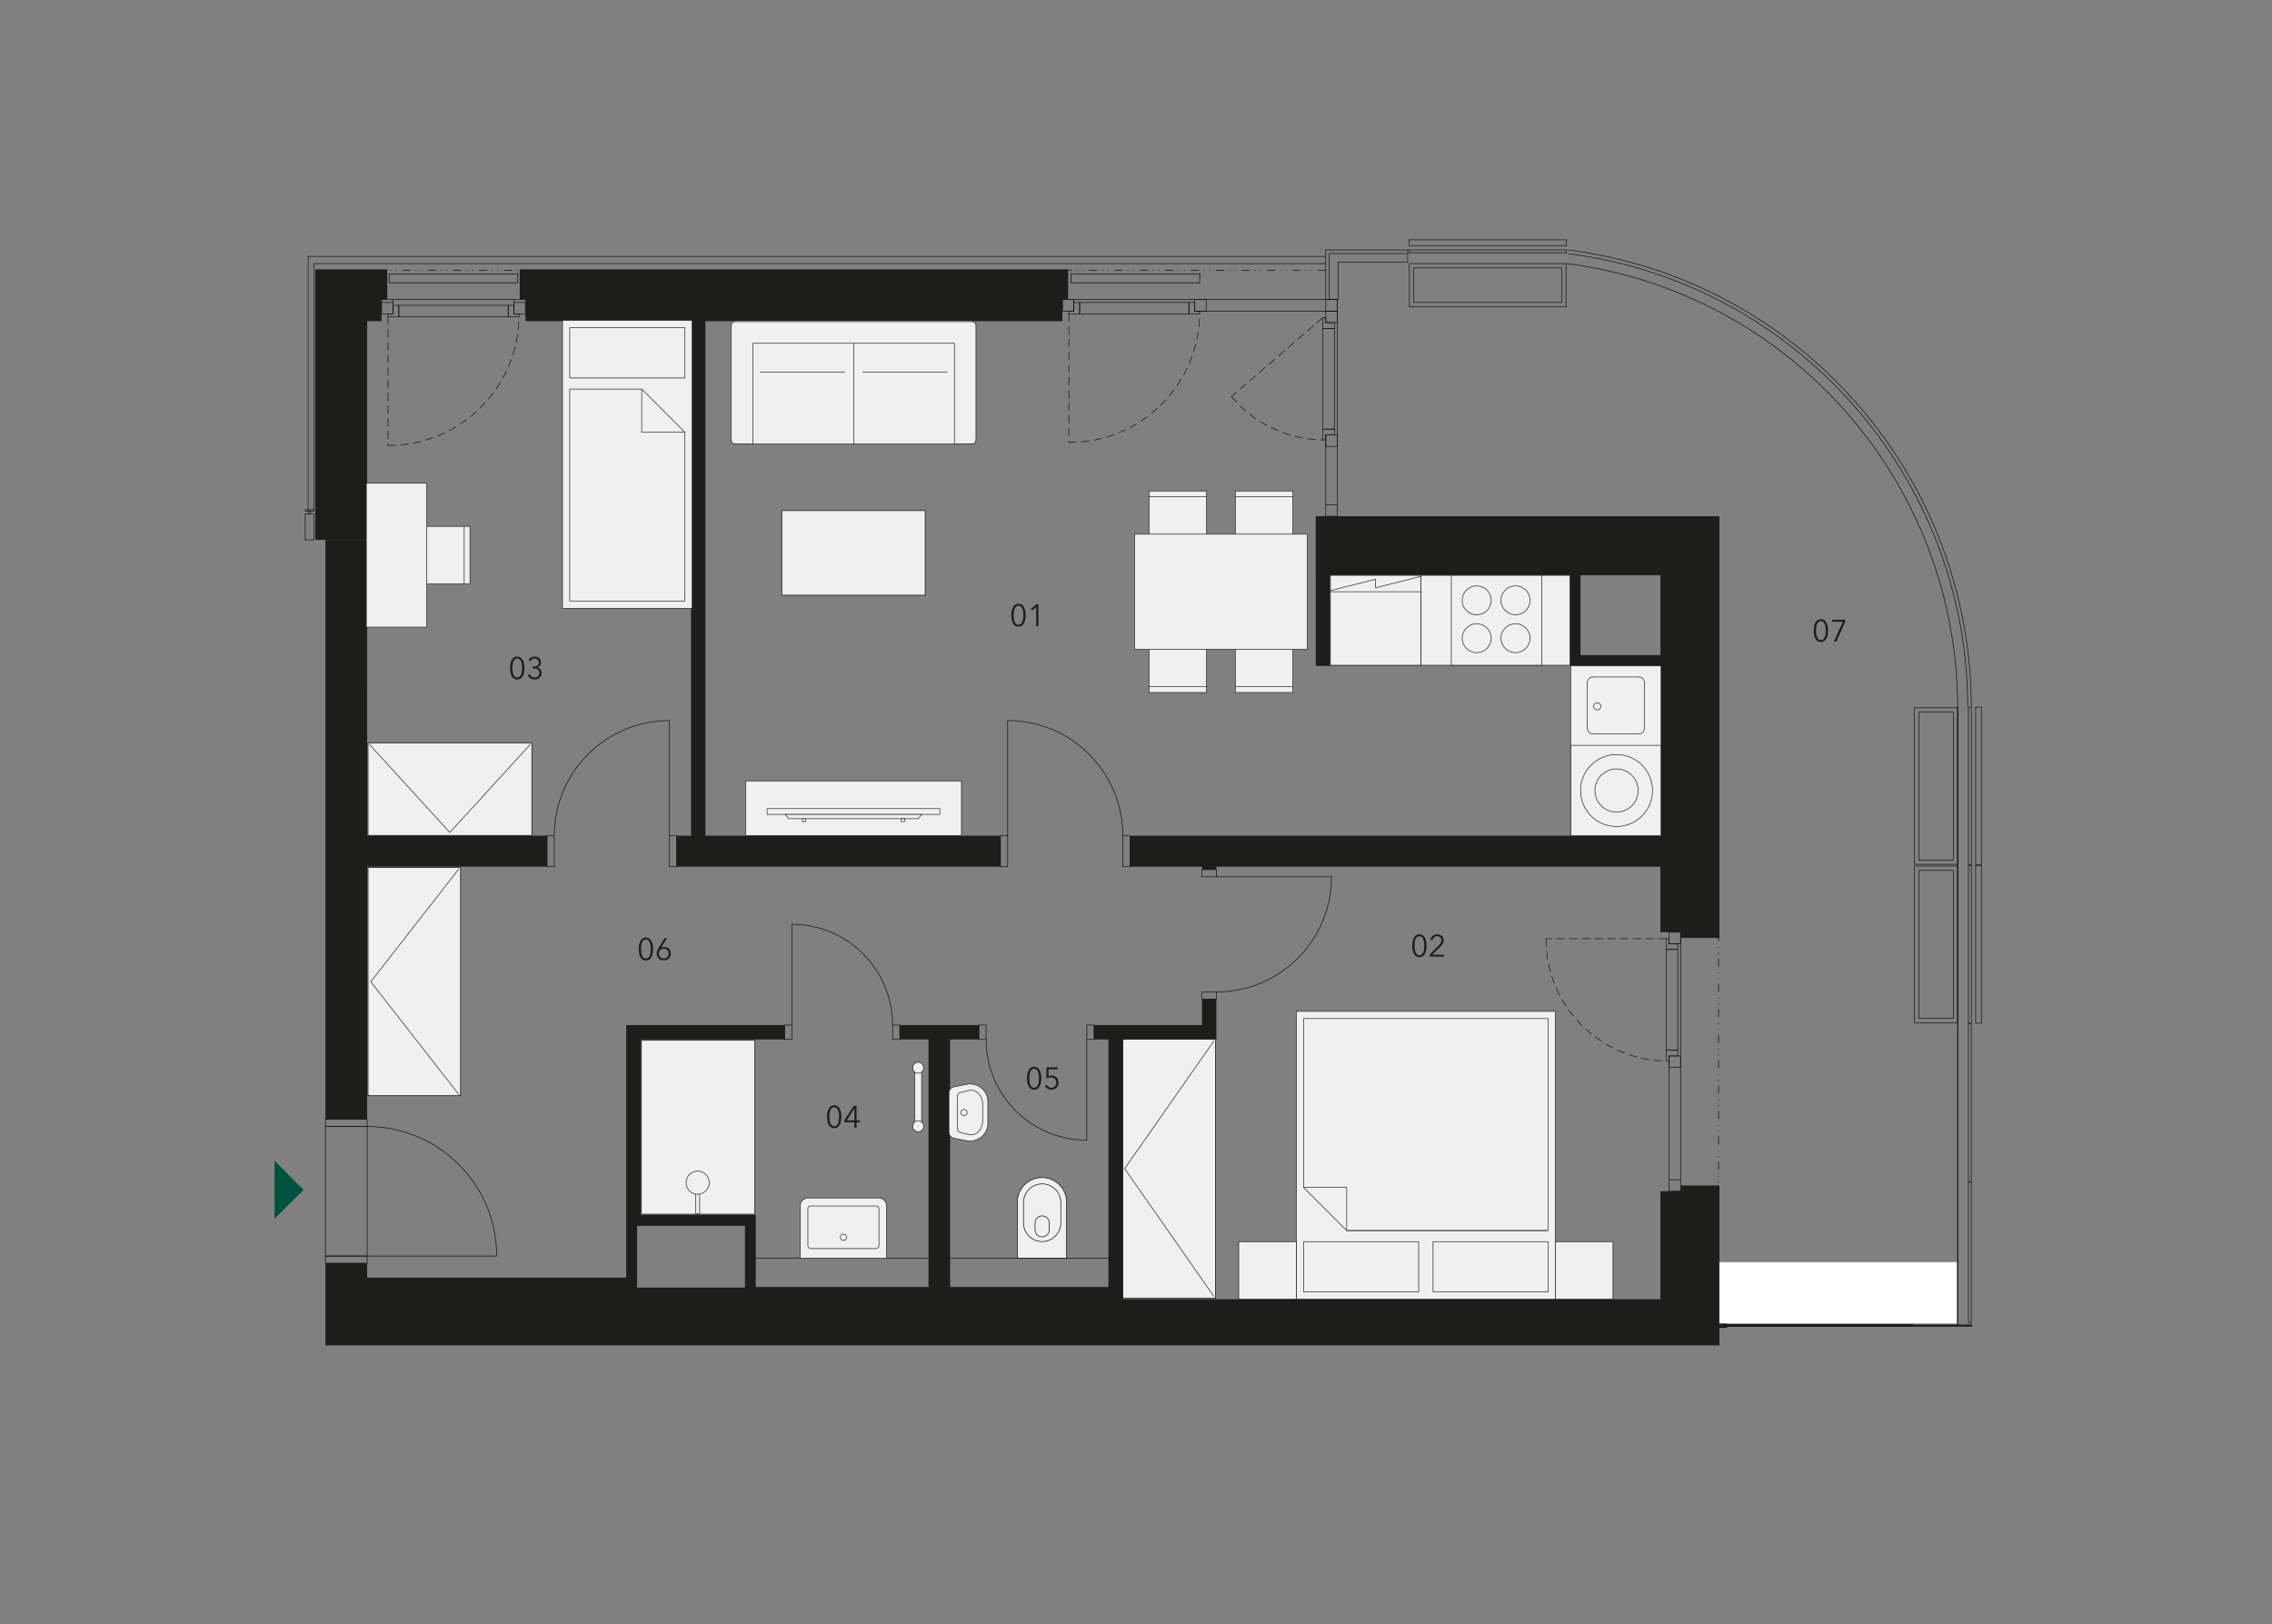 <?xml version="1.0" encoding="utf-8"?>
<!-- Generator: Adobe Illustrator 21.0.0, SVG Export Plug-In . SVG Version: 6.00 Build 0)  -->
<!DOCTYPE svg PUBLIC "-//W3C//DTD SVG 1.1//EN" "http://www.w3.org/Graphics/SVG/1.1/DTD/svg11.dtd">
<svg version="1.1" id="L.02.06" xmlns="http://www.w3.org/2000/svg" xmlns:xlink="http://www.w3.org/1999/xlink" x="0px" y="0px"
	 width="1070px" height="765px" viewBox="0 0 1070 765" style="enable-background:new 0 0 1070 765;" xml:space="preserve">
<rect x="0" y="0" width="1070" height="765" fill="#808080" stroke="none"/>
<line style="fill:none;stroke:#100C08;stroke-width:0.289;stroke-miterlimit:10;" x1="921.962" y1="623.974" x2="921.962" y2="332.918"/>
<path style="fill:none;stroke:#100C08;stroke-width:0.289;stroke-miterlimit:10;" d="M921.959,332.908c-0.214-105.935-78.974-195.272-184.044-208.764"/>
<line style="fill:none;stroke:#100C08;stroke-width:0.289;stroke-miterlimit:10;" x1="624.377" y1="124.145" x2="147.839" y2="124.145"/>
<polyline style="fill:none;stroke:#100C08;stroke-width:0.289;stroke-miterlimit:10;" points="145.122,240.932 145.124,120.757 624.377,120.757 "/>
<line style="fill:none;stroke:#000000;stroke-width:0.289;stroke-linecap:round;stroke-linejoin:round;stroke-miterlimit:10;stroke-dasharray:3.592,2.994,0.299,2.395,0.299,2.395;" x1="809.34" y1="403.581" x2="809.34" y2="625.5"/>
<line style="fill:none;stroke:#000000;stroke-width:0.289;stroke-linecap:round;stroke-linejoin:round;stroke-miterlimit:10;stroke-dasharray:3.592,2.994,0.299,2.395,0.299,2.395;" x1="624.376" y1="127.315" x2="163.086" y2="127.315"/>
<line style="fill:none;stroke:#100C08;stroke-width:0.289;stroke-miterlimit:10;" x1="147.84" y1="240.732" x2="147.84" y2="124.077"/>
<line style="fill:none;stroke:#100C08;stroke-width:0.599;stroke-miterlimit:10;" x1="813.164" y1="625.059" x2="809.775" y2="625.059"/>
<line style="fill:none;stroke:#100C08;stroke-width:0.599;stroke-miterlimit:10;" x1="813.164" y1="623.432" x2="809.775" y2="623.432"/>
<polyline style="fill:none;stroke:#100C08;stroke-width:0.599;stroke-miterlimit:10;" points="813.164,624.517 810.793,624.517 810.793,623.974 813.164,623.974 "/>
<line style="fill:none;stroke:#100C08;stroke-width:0.599;stroke-miterlimit:10;" x1="901.287" y1="624.517" x2="811.808" y2="624.517"/>
<line style="fill:none;stroke:#100C08;stroke-width:0.599;stroke-miterlimit:10;" x1="901.287" y1="623.974" x2="811.808" y2="623.974"/>
<line style="fill:none;stroke:#100C08;stroke-width:0.599;stroke-miterlimit:10;" x1="813.164" y1="625.059" x2="813.164" y2="624.518"/>
<line style="fill:none;stroke:#100C08;stroke-width:0.599;stroke-miterlimit:10;" x1="813.164" y1="623.974" x2="813.164" y2="623.433"/>
<line style="fill:none;stroke:#100C08;stroke-width:0.599;stroke-miterlimit:10;" x1="809.774" y1="625.059" x2="809.774" y2="623.433"/>
<line style="fill:none;stroke:#100C08;stroke-width:0.599;stroke-miterlimit:10;" x1="811.808" y1="624.517" x2="811.808" y2="623.974"/>
<line style="fill:none;stroke:#100C08;stroke-width:0.599;stroke-miterlimit:10;" x1="901.287" y1="624.517" x2="901.287" y2="623.974"/>
<rect x="500.325" y="141.092" style="fill:none;stroke:#100C08;stroke-width:0.289;stroke-miterlimit:10;" width="5.424" height="5.424"/>
<rect x="562.619" y="141.092" style="fill:none;stroke:#100C08;stroke-width:0.289;stroke-miterlimit:10;" width="5.422" height="5.424"/>
<path style="fill:none;stroke:#000000;stroke-width:0.289;stroke-miterlimit:10;" d="M504.411,133.187h60.579v-4.228h-60.579V133.187z"/>
<path style="fill:none;stroke:#000000;stroke-width:0.289;stroke-miterlimit:10;" d="M183.3,133.187h60.579v-4.228H183.3V133.187z"/>
<polyline style="fill:none;stroke:#100C08;stroke-width:0.289;stroke-miterlimit:10;" points="503.377,146.515 503.377,147.871 508.461,147.871 508.461,142.449 505.749,142.449 505.749,146.515 
	503.377,146.515 "/>
<polyline style="fill:none;stroke:#100C08;stroke-width:0.289;stroke-miterlimit:10;" points="564.992,146.515 564.992,147.871 559.907,147.871 559.907,142.449 562.619,142.449 562.619,146.515 
	564.992,146.515 "/>
<line style="fill:none;stroke:#100C08;stroke-width:0.289;stroke-linecap:round;stroke-miterlimit:10;stroke-dasharray:3.592,2.395;" x1="503.377" y1="147.871" x2="503.377" y2="208.36"/>
<path style="fill:none;stroke:#100C08;stroke-width:0.289;stroke-linecap:round;stroke-miterlimit:10;stroke-dasharray:3.592,2.395;" d="M503.375,208.357c33.661,0.174,61.166-26.827,61.616-60.485"/>
<rect x="508.46" y="142.448" style="fill:none;stroke:#100C08;stroke-width:0.289;stroke-miterlimit:10;" width="51.447" height="5.422"/>
<rect x="786.048" y="439.017" style="fill:none;stroke:#100C08;stroke-width:0.289;stroke-miterlimit:10;" width="5.424" height="5.422"/>
<rect x="786.048" y="497.313" style="fill:none;stroke:#100C08;stroke-width:0.289;stroke-miterlimit:10;" width="5.424" height="5.424"/>
<polyline style="fill:none;stroke:#100C08;stroke-width:0.289;stroke-miterlimit:10;" points="786.048,442.067 784.694,442.067 784.694,447.152 790.116,447.152 790.116,444.438 786.048,444.438 
	786.048,442.067 "/>
<polyline style="fill:none;stroke:#100C08;stroke-width:0.289;stroke-miterlimit:10;" points="786.048,499.687 784.694,499.687 784.694,494.602 790.116,494.602 790.116,497.314 786.048,497.314 
	786.048,499.687 "/>
<line style="fill:none;stroke:#100C08;stroke-width:0.289;stroke-linecap:round;stroke-miterlimit:10;stroke-dasharray:3.592,2.395;" x1="784.694" y1="442.067" x2="728.128" y2="442.067"/>
<path style="fill:none;stroke:#100C08;stroke-width:0.289;stroke-linecap:round;stroke-miterlimit:10;stroke-dasharray:3.592,2.395;" d="M728.127,442.064c-0.162,31.48,25.087,57.2,56.565,57.62"/>
<rect x="784.693" y="447.151" style="fill:none;stroke:#100C08;stroke-width:0.289;stroke-miterlimit:10;" width="5.422" height="47.452"/>
<rect x="624.376" y="146.516" style="fill:none;stroke:#100C08;stroke-width:0.289;stroke-miterlimit:10;" width="5.424" height="5.424"/>
<rect x="624.376" y="204.813" style="fill:none;stroke:#100C08;stroke-width:0.289;stroke-miterlimit:10;" width="5.424" height="5.422"/>
<polyline style="fill:none;stroke:#100C08;stroke-width:0.289;stroke-miterlimit:10;" points="624.376,149.565 623.02,149.565 623.02,154.652 628.444,154.652 628.444,151.938 624.376,151.938 
	624.376,149.565 "/>
<polyline style="fill:none;stroke:#100C08;stroke-width:0.289;stroke-miterlimit:10;" points="624.376,207.185 623.02,207.185 623.02,202.1 628.444,202.1 628.444,204.814 624.376,204.814 
	624.376,207.185 "/>
<line style="fill:none;stroke:#100C08;stroke-width:0.289;stroke-linecap:round;stroke-miterlimit:10;stroke-dasharray:3.592,2.395;" x1="623.02" y1="149.565" x2="579.947" y2="186.807"/>
<path style="fill:none;stroke:#100C08;stroke-width:0.289;stroke-linecap:round;stroke-miterlimit:10;stroke-dasharray:3.592,2.395;" d="M579.947,186.807c10.353,12.274,25.772,20.148,43.073,20.378"/>
<rect x="623.02" y="154.651" style="fill:none;stroke:#100C08;stroke-width:0.289;stroke-miterlimit:10;" width="5.424" height="47.45"/>
<path style="fill:none;stroke:#100C08;stroke-width:0.289;stroke-miterlimit:10;" d="M143.754,242.086h4.066 M147.82,242.086v12.2h-4.068v-12.2H147.82z"/>
<rect x="143.754" y="240.052" style="fill:none;stroke:#100C08;stroke-width:0.289;stroke-miterlimit:10;" width="4.068" height="0.677"/>
<rect x="145.45" y="240.73" style="fill:none;stroke:#100C08;stroke-width:0.289;stroke-miterlimit:10;" width="0.677" height="1.358"/>
<rect x="179.695" y="142.448" style="fill:none;stroke:#100C08;stroke-width:0.289;stroke-miterlimit:10;" width="5.424" height="5.422"/>
<rect x="242.06" y="142.448" style="fill:none;stroke:#100C08;stroke-width:0.289;stroke-miterlimit:10;" width="5.422" height="5.422"/>
<polyline style="fill:none;stroke:#100C08;stroke-width:0.289;stroke-miterlimit:10;" points="182.745,147.871 182.745,149.229 187.832,149.229 187.832,143.805 185.12,143.805 185.12,147.871 
	182.745,147.871 "/>
<polyline style="fill:none;stroke:#100C08;stroke-width:0.289;stroke-miterlimit:10;" points="244.433,147.871 244.433,149.229 239.35,149.229 239.35,143.805 242.061,143.805 242.061,147.871 
	244.433,147.871 "/>
<line style="fill:none;stroke:#100C08;stroke-width:0.289;stroke-linecap:round;stroke-miterlimit:10;stroke-dasharray:3.592,2.395;" x1="182.745" y1="149.228" x2="182.745" y2="209.785"/>
<path style="fill:none;stroke:#100C08;stroke-width:0.289;stroke-linecap:round;stroke-miterlimit:10;stroke-dasharray:3.592,2.395;" d="M182.745,209.782c33.701,0.176,61.238-26.857,61.688-60.555"/>
<rect x="187.831" y="143.804" style="fill:none;stroke:#100C08;stroke-width:0.289;stroke-miterlimit:10;" width="51.518" height="5.424"/>
<line style="fill:none;stroke:#100C08;stroke-width:0.289;stroke-miterlimit:10;" x1="786.048" y1="497.313" x2="786.048" y2="561.036"/>
<polyline style="fill:none;stroke:#100C08;stroke-width:0.289;stroke-miterlimit:10;" points="786.048,439.017 791.472,439.017 791.472,561.034 786.048,561.034 "/>
<line style="fill:none;stroke:#100C08;stroke-width:0.289;stroke-miterlimit:10;" x1="786.048" y1="444.439" x2="791.472" y2="444.439"/>
<line style="fill:none;stroke:#100C08;stroke-width:0.289;stroke-miterlimit:10;" x1="786.048" y1="555.611" x2="791.472" y2="555.611"/>
<line style="fill:none;stroke:#100C08;stroke-width:0.289;stroke-miterlimit:10;" x1="629.799" y1="146.515" x2="562.62" y2="146.515"/>
<polyline style="fill:none;stroke:#100C08;stroke-width:0.289;stroke-miterlimit:10;" points="629.799,146.515 629.799,141.091 500.325,141.091 500.325,146.515 "/>
<line style="fill:none;stroke:#100C08;stroke-width:0.289;stroke-miterlimit:10;" x1="624.376" y1="146.515" x2="624.376" y2="141.091"/>
<line style="fill:none;stroke:#100C08;stroke-width:0.289;stroke-miterlimit:10;" x1="505.749" y1="146.515" x2="505.749" y2="141.091"/>
<line style="fill:none;stroke:#100C08;stroke-width:0.289;stroke-miterlimit:10;" x1="624.376" y1="243.113" x2="624.376" y2="204.813"/>
<polyline style="fill:none;stroke:#100C08;stroke-width:0.289;stroke-miterlimit:10;" points="624.376,243.113 629.8,243.113 629.8,141.092 624.376,141.092 "/>
<line style="fill:none;stroke:#100C08;stroke-width:0.289;stroke-miterlimit:10;" x1="624.376" y1="237.689" x2="629.8" y2="237.689"/>
<line style="fill:none;stroke:#100C08;stroke-width:0.289;stroke-miterlimit:10;" x1="624.376" y1="146.515" x2="629.8" y2="146.515"/>
<polyline style="fill:none;stroke:#100C08;stroke-width:0.289;stroke-miterlimit:10;" points="179.695,146.515 179.695,141.091 247.482,141.091 247.482,146.515 "/>
<line style="fill:none;stroke:#100C08;stroke-width:0.289;stroke-miterlimit:10;" x1="185.119" y1="146.515" x2="185.119" y2="141.091"/>
<line style="fill:none;stroke:#100C08;stroke-width:0.289;stroke-miterlimit:10;" x1="242.061" y1="146.515" x2="242.061" y2="141.091"/>
<rect x="927.045" y="482.182" style="fill:none;stroke:#100C08;stroke-width:0.289;stroke-miterlimit:10;" width="1.356" height="74.297"/>
<rect x="901.625" y="333.323" style="fill:none;stroke:#100C08;stroke-width:0.289;stroke-miterlimit:10;" width="20.336" height="73.754"/>
<rect x="903.659" y="335.358" style="fill:none;stroke:#100C08;stroke-width:0.289;stroke-miterlimit:10;" width="16.268" height="69.684"/>
<rect x="927.045" y="333.051" style="fill:none;stroke:#100C08;stroke-width:0.289;stroke-miterlimit:10;" width="1.356" height="74.297"/>
<rect x="930.435" y="333.051" style="fill:none;stroke:#100C08;stroke-width:0.289;stroke-miterlimit:10;" width="2.712" height="74.297"/>
<rect x="901.625" y="407.889" style="fill:none;stroke:#100C08;stroke-width:0.289;stroke-miterlimit:10;" width="20.336" height="73.752"/>
<rect x="903.659" y="409.925" style="fill:none;stroke:#100C08;stroke-width:0.289;stroke-miterlimit:10;" width="16.268" height="69.684"/>
<rect x="927.045" y="407.619" style="fill:none;stroke:#100C08;stroke-width:0.289;stroke-miterlimit:10;" width="1.356" height="74.293"/>
<rect x="930.435" y="407.619" style="fill:none;stroke:#100C08;stroke-width:0.289;stroke-miterlimit:10;" width="2.712" height="74.293"/>
<g style="opacity:0;">
	<g>
		<defs>
			<rect id="SVGID_1_" x="909.269" y="617.627" width="6.253" height="6.255"/>
		</defs>
		<clipPath id="SVGID_2_">
			<use xlink:href="#SVGID_1_"  style="overflow:visible;"/>
		</clipPath>
		<g style="clip-path:url(#SVGID_2_);">
			<defs>
				<rect id="SVGID_3_" x="909.269" y="617.627" width="6.253" height="6.253"/>
			</defs>
			<clipPath id="SVGID_4_">
				<use xlink:href="#SVGID_3_"  style="overflow:visible;"/>
			</clipPath>
			<rect x="909.683" y="618.042" style="clip-path:url(#SVGID_4_);fill:none;stroke:#100C08;stroke-width:0.289;stroke-miterlimit:10;" width="5.422" height="5.424"/>
		</g>
	</g>
</g>
<g style="opacity:0;">
	<g>
		<defs>
			<rect id="SVGID_5_" x="911.605" y="941.229" width="5.584" height="5.584"/>
		</defs>
		<clipPath id="SVGID_6_">
			<use xlink:href="#SVGID_5_"  style="overflow:visible;"/>
		</clipPath>
		<g style="clip-path:url(#SVGID_6_);">
			<defs>
				<rect id="SVGID_7_" x="911.605" y="941.23" width="5.584" height="5.584"/>
			</defs>
			<clipPath id="SVGID_8_">
				<use xlink:href="#SVGID_7_"  style="overflow:visible;"/>
			</clipPath>
			<rect x="912.022" y="941.649" style="clip-path:url(#SVGID_8_);fill:none;stroke:#100C08;stroke-width:0.289;stroke-miterlimit:10;" width="4.745" height="4.743"/>
		</g>
	</g>
</g>
<g style="opacity:0;">
	<g>
		<defs>
			<rect id="SVGID_9_" x="911.27" y="1164.587" width="6.253" height="6.261"/>
		</defs>
		<clipPath id="SVGID_10_">
			<use xlink:href="#SVGID_9_"  style="overflow:visible;"/>
		</clipPath>
		<g style="clip-path:url(#SVGID_10_);">
			<defs>
				<rect id="SVGID_11_" x="911.269" y="1164.586" width="6.253" height="6.261"/>
			</defs>
			<clipPath id="SVGID_12_">
				<use xlink:href="#SVGID_11_"  style="overflow:visible;"/>
			</clipPath>
			<rect x="911.683" y="1165.006" style="clip-path:url(#SVGID_12_);fill:none;stroke:#100C08;stroke-width:0.289;stroke-miterlimit:10;" width="5.422" height="5.424"/>
		</g>
	</g>
</g>
<polyline style="fill:none;stroke:#100C08;stroke-width:0.289;stroke-miterlimit:10;" points="626.072,119.402 626.072,141.092 630.138,141.092 630.138,123.466 662.948,123.466 662.948,119.402 
	626.072,119.402 "/>
<polyline style="fill:none;stroke:#100C08;stroke-width:0.289;stroke-miterlimit:10;" points="624.376,141.092 624.376,117.706 662.947,117.706 662.947,119.062 "/>
<rect x="663.761" y="124.146" style="fill:none;stroke:#100C08;stroke-width:0.289;stroke-miterlimit:10;" width="73.754" height="20.336"/>
<rect x="665.797" y="126.18" style="fill:none;stroke:#100C08;stroke-width:0.289;stroke-miterlimit:10;" width="69.684" height="16.268"/>
<rect x="663.491" y="117.706" style="fill:none;stroke:#100C08;stroke-width:0.289;stroke-miterlimit:10;" width="74.295" height="1.356"/>
<rect x="663.491" y="112.96" style="fill:none;stroke:#100C08;stroke-width:0.289;stroke-miterlimit:10;" width="74.295" height="2.712"/>
<path style="fill:none;stroke:#100C08;stroke-width:0.289;stroke-miterlimit:10;" d="M926.705,332.899c-0.22-108.317-80.752-199.665-188.186-213.459"/>
<path style="fill:none;stroke:#100C08;stroke-width:0.289;stroke-miterlimit:10;" d="M928.4,332.895c-0.22-109.17-81.385-201.237-189.664-215.141"/>
<line style="fill:none;stroke:#100C08;stroke-width:0.289;stroke-miterlimit:10;" x1="921.962" y1="623.974" x2="921.962" y2="332.918"/>
<rect x="927.045" y="556.749" style="fill:none;stroke:#100C08;stroke-width:0.289;stroke-miterlimit:10;" width="1.356" height="66.175"/>
<path style="fill:#1D1D1B;" d="M300.015,577.315h50.837v29.073h-50.837V577.315z M566.081,470.554v12.2H515.24v6.78h6.778v116.591h-74.565
	V489.534h13.558v-6.78h-37.269v6.78h13.544v116.591h-81.347v-33.892h-54.228v-82.699h67.803v-6.78h-74.583v118.952H172.915v-6.778
	h-19.659v38.683h656.517v-75.288h-18.303v2.712h-9.488v50.839H528.798V489.534h44.063v-18.98H566.081z"/>
<polygon style="fill:#1D1D1B;" points="153.259,254.288 153.259,393.599 153.255,393.599 153.255,408.174 153.259,408.174 153.259,527.14 
	172.916,527.14 172.916,408.174 257.648,408.174 257.648,393.599 172.916,393.599 172.918,254.288 "/>
<polygon style="fill:#1D1D1B;" points="148.512,126.856 148.508,254.287 172.914,254.287 172.914,151.261 179.694,151.261 179.694,145.159 
	179.694,143.222 179.698,143.222 179.694,141.091 182.4,141.091 182.408,126.856 "/>
<polygon style="fill:#1D1D1B;" points="244.772,126.856 244.78,141.091 247.486,141.091 247.48,143.222 247.482,143.222 247.482,145.159 
	247.482,151.261 325.437,151.261 325.437,393.599 318.657,393.599 318.657,408.174 471.178,408.174 471.178,393.599 
	332.213,393.599 332.213,151.261 500.325,151.261 500.325,145.159 500.325,143.222 500.331,143.222 500.323,141.091 
	503.031,141.091 503.041,126.856 "/>
<rect x="619.634" y="270.903" style="fill:#1D1D1B;" width="6.776" height="42.707"/>
<path style="fill:#1D1D1B;" d="M744.357,270.905h37.625v37.625h-37.625V270.905z M644.035,243.113h-24.4v27.791h119.641v42.707h42.707
	v79.987H532.187v14.577h33.894v1.368h6.78v-1.368h209.121v30.843h9.488v2.712h18.303V243.113H644.035z"/>
<rect x="369.513" y="482.754" style="fill:none;stroke:#100C08;stroke-width:0.289;stroke-miterlimit:10;" width="3.389" height="6.78"/>
<rect x="420.353" y="482.754" style="fill:none;stroke:#100C08;stroke-width:0.289;stroke-miterlimit:10;" width="3.389" height="6.78"/>
<path style="fill:none;stroke:#100C08;stroke-width:0.289;stroke-miterlimit:10;" d="M420.353,482.752c0-26.208-21.245-47.452-47.452-47.452"/>
<line style="fill:none;stroke:#100C08;stroke-width:0.289;stroke-miterlimit:10;" x1="372.902" y1="482.753" x2="372.902" y2="435.303"/>
<rect x="153.257" y="591.538" style="fill:none;stroke:#100C08;stroke-width:0.289;stroke-miterlimit:10;" width="19.659" height="3.389"/>
<rect x="153.257" y="530.529" style="fill:none;stroke:#100C08;stroke-width:0.289;stroke-miterlimit:10;" width="19.659" height="61.009"/>
<rect x="153.257" y="527.142" style="fill:none;stroke:#100C08;stroke-width:0.289;stroke-miterlimit:10;" width="19.659" height="3.387"/>
<path style="fill:none;stroke:#100C08;stroke-width:0.289;stroke-miterlimit:10;" d="M233.923,591.537c0-33.693-27.314-61.007-61.009-61.007"/>
<line style="fill:none;stroke:#100C08;stroke-width:0.289;stroke-miterlimit:10;" x1="172.916" y1="591.538" x2="233.924" y2="591.538"/>
<rect x="566.081" y="409.543" style="fill:none;stroke:#100C08;stroke-width:0.289;stroke-miterlimit:10;" width="6.78" height="3.389"/>
<rect x="566.081" y="467.164" style="fill:none;stroke:#100C08;stroke-width:0.289;stroke-miterlimit:10;" width="6.78" height="3.389"/>
<path style="fill:none;stroke:#100C08;stroke-width:0.289;stroke-miterlimit:10;" d="M572.859,467.161c29.95,0,54.229-24.28,54.229-54.228"/>
<line style="fill:none;stroke:#100C08;stroke-width:0.289;stroke-miterlimit:10;" x1="572.86" y1="412.932" x2="627.088" y2="412.932"/>
<rect x="471.178" y="393.599" style="fill:none;stroke:#100C08;stroke-width:0.289;stroke-miterlimit:10;" width="3.389" height="14.575"/>
<rect x="528.797" y="393.599" style="fill:none;stroke:#100C08;stroke-width:0.289;stroke-miterlimit:10;" width="3.389" height="14.575"/>
<path style="fill:none;stroke:#100C08;stroke-width:0.289;stroke-miterlimit:10;" d="M528.795,393.598c0-29.95-24.278-54.228-54.229-54.228"/>
<line style="fill:none;stroke:#100C08;stroke-width:0.289;stroke-miterlimit:10;" x1="474.567" y1="393.599" x2="474.567" y2="339.37"/>
<rect x="315.268" y="393.599" style="fill:none;stroke:#100C08;stroke-width:0.289;stroke-miterlimit:10;" width="3.389" height="14.575"/>
<rect x="257.647" y="393.599" style="fill:none;stroke:#100C08;stroke-width:0.289;stroke-miterlimit:10;" width="3.389" height="14.575"/>
<path style="fill:none;stroke:#100C08;stroke-width:0.289;stroke-miterlimit:10;" d="M315.266,339.369c-29.95,0-54.229,24.28-54.229,54.229"/>
<line style="fill:none;stroke:#100C08;stroke-width:0.289;stroke-miterlimit:10;" x1="315.267" y1="393.599" x2="315.267" y2="339.37"/>
<rect x="511.853" y="482.754" style="fill:none;stroke:#100C08;stroke-width:0.289;stroke-miterlimit:10;" width="3.387" height="6.78"/>
<rect x="461.011" y="482.754" style="fill:none;stroke:#100C08;stroke-width:0.289;stroke-miterlimit:10;" width="3.389" height="6.78"/>
<path style="fill:none;stroke:#100C08;stroke-width:0.289;stroke-miterlimit:10;" d="M464.4,489.532c0,26.208,21.245,47.452,47.452,47.452"/>
<line style="fill:none;stroke:#100C08;stroke-width:0.289;stroke-miterlimit:10;" x1="511.852" y1="489.533" x2="511.852" y2="536.983"/>
<rect x="669.127" y="270.957" style="fill:#F0F0F1;" width="70.259" height="42.334"/>
<rect x="669.128" y="270.958" style="fill:none;stroke:#1D1D1B;stroke-width:0.289;stroke-linecap:round;stroke-linejoin:round;stroke-miterlimit:10;" width="70.257" height="42.334"/>
<rect x="610.501" y="476.3" style="fill:#F0F0F1;" width="122.015" height="135.575"/>
<rect x="610.501" y="476.301" style="fill:none;stroke:#1D1D1B;stroke-width:0.289;stroke-linecap:round;stroke-linejoin:round;stroke-miterlimit:10;" width="122.017" height="135.575"/>
<rect x="613.89" y="584.759" style="fill:#F0F0F1;" width="54.227" height="23.727"/>
<rect x="613.89" y="584.76" style="fill:none;stroke:#1D1D1B;stroke-width:0.289;stroke-linecap:round;stroke-linejoin:round;stroke-miterlimit:10;" width="54.228" height="23.725"/>
<rect x="674.897" y="584.759" style="fill:#F0F0F1;" width="54.23" height="23.727"/>
<rect x="674.898" y="584.76" style="fill:none;stroke:#1D1D1B;stroke-width:0.289;stroke-linecap:round;stroke-linejoin:round;stroke-miterlimit:10;" width="54.228" height="23.725"/>
<rect x="583.385" y="584.761" style="fill:#F0F0F1;" width="27.116" height="27.114"/>
<rect x="583.384" y="584.76" style="fill:none;stroke:#1D1D1B;stroke-width:0.289;stroke-linecap:round;stroke-linejoin:round;stroke-miterlimit:10;" width="27.116" height="27.114"/>
<rect x="732.516" y="584.761" style="fill:#F0F0F1;" width="27.114" height="27.114"/>
<rect x="732.518" y="584.76" style="fill:none;stroke:#1D1D1B;stroke-width:0.289;stroke-linecap:round;stroke-linejoin:round;stroke-miterlimit:10;" width="27.114" height="27.114"/>
<polygon style="fill:#F0F0F1;" points="613.891,479.692 613.891,559.197 634.225,559.197 634.225,579.531 729.128,579.531 729.128,479.692 
	"/>
<polyline style="fill:none;stroke:#1D1D1B;stroke-width:0.289;stroke-linecap:round;stroke-linejoin:round;stroke-miterlimit:10;" points="729.128,479.691 729.128,579.53 634.225,579.53 634.225,559.196 613.891,559.196 613.891,479.691 
	729.128,479.691 "/>
<polyline style="fill:none;stroke:#1D1D1B;stroke-width:0.289;stroke-linecap:round;stroke-linejoin:round;stroke-miterlimit:10;" points="728.449,579.531 634.224,579.531 613.891,559.197 "/>
<rect x="351.112" y="367.759" style="fill:#F0F0F1;" width="101.679" height="25.724"/>
<rect x="351.11" y="367.759" style="fill:none;stroke:#1D1D1B;stroke-width:0.289;stroke-linecap:round;stroke-linejoin:round;stroke-miterlimit:10;" width="101.681" height="25.724"/>
<rect x="361.275" y="380.828" style="fill:#F0F0F1;" width="81.349" height="2.712"/>
<rect x="361.275" y="380.827" style="fill:none;stroke:#1D1D1B;stroke-width:0.289;stroke-linecap:round;stroke-linejoin:round;stroke-miterlimit:10;" width="81.349" height="2.712"/>
<polygon style="fill:#F0F0F1;" points="369.818,383.54 371.449,385.577 432.454,385.577 434.082,383.54 "/>
<polyline style="fill:none;stroke:#1D1D1B;stroke-width:0.289;stroke-linecap:round;stroke-linejoin:round;stroke-miterlimit:10;" points="369.817,383.54 371.449,385.577 432.455,385.577 434.083,383.54 369.817,383.54 "/>
<rect x="424.446" y="385.573" style="fill:#F0F0F1;" width="1.628" height="1.36"/>
<rect x="424.448" y="385.573" style="fill:none;stroke:#1D1D1B;stroke-width:0.289;stroke-linecap:round;stroke-linejoin:round;stroke-miterlimit:10;" width="1.628" height="1.36"/>
<rect x="377.824" y="385.575" style="fill:#F0F0F1;" width="1.626" height="1.354"/>
<rect x="377.825" y="385.576" style="fill:none;stroke:#1D1D1B;stroke-width:0.289;stroke-linecap:round;stroke-linejoin:round;stroke-miterlimit:10;" width="1.626" height="1.354"/>
<path style="fill:#F0F0F1;" d="M459.598,153.733v52.677c0,1.364-1.106,2.472-2.472,2.472H346.711c-1.364,0-2.472-1.108-2.472-2.472v-52.677
	c0-1.366,1.108-2.472,2.472-2.472h110.414C458.491,151.26,459.598,152.367,459.598,153.733"/>
<polyline style="fill:#F0F0F1;" points="449.492,209.132 449.492,161.682 354.591,161.682 354.591,209.132 "/>
<polyline style="fill:none;stroke:#1D1D1B;stroke-width:0.289;stroke-linecap:round;stroke-linejoin:round;stroke-miterlimit:10;" points="449.492,209.132 449.492,161.682 354.591,161.682 354.591,209.132 "/>
<line style="fill:#F0F0F1;" x1="402.042" y1="161.682" x2="402.042" y2="209.132"/>
<line style="fill:none;stroke:#1D1D1B;stroke-width:0.289;stroke-linecap:round;stroke-linejoin:round;stroke-miterlimit:10;" x1="402.042" y1="161.682" x2="402.042" y2="209.132"/>
<path style="fill:#F0F0F1;" d="M459.66,153.208c0-0.937-0.759-1.696-1.694-1.696"/>
<path style="fill:none;stroke:#1D1D1B;stroke-width:0.289;stroke-linecap:round;stroke-linejoin:round;stroke-miterlimit:10;" d="M459.66,153.208c0-0.937-0.759-1.696-1.694-1.696"/>
<line style="fill:#F0F0F1;" x1="457.965" y1="151.513" x2="346.119" y2="151.513"/>
<line style="fill:none;stroke:#1D1D1B;stroke-width:0.289;stroke-linecap:round;stroke-linejoin:round;stroke-miterlimit:10;" x1="457.965" y1="151.513" x2="346.119" y2="151.513"/>
<path style="fill:#F0F0F1;" d="M346.117,151.513c-0.937,0-1.694,0.759-1.694,1.696"/>
<path style="fill:none;stroke:#1D1D1B;stroke-width:0.289;stroke-linecap:round;stroke-linejoin:round;stroke-miterlimit:10;" d="M346.117,151.513c-0.937,0-1.694,0.759-1.694,1.696"/>
<line style="fill:#F0F0F1;" x1="344.422" y1="153.21" x2="344.422" y2="207.438"/>
<line style="fill:none;stroke:#1D1D1B;stroke-width:0.289;stroke-linecap:round;stroke-linejoin:round;stroke-miterlimit:10;" x1="344.422" y1="153.21" x2="344.422" y2="207.438"/>
<path style="fill:#F0F0F1;" d="M344.422,207.436c0,0.937,0.759,1.696,1.694,1.696"/>
<path style="fill:none;stroke:#1D1D1B;stroke-width:0.289;stroke-linecap:round;stroke-linejoin:round;stroke-miterlimit:10;" d="M344.422,207.436c0,0.937,0.759,1.696,1.694,1.696"/>
<line style="fill:#F0F0F1;" x1="346.118" y1="209.132" x2="457.964" y2="209.132"/>
<line style="fill:none;stroke:#1D1D1B;stroke-width:0.289;stroke-linecap:round;stroke-linejoin:round;stroke-miterlimit:10;" x1="346.118" y1="209.132" x2="457.964" y2="209.132"/>
<path style="fill:#F0F0F1;" d="M457.965,209.131c0.937,0,1.696-0.759,1.696-1.696"/>
<path style="fill:none;stroke:#1D1D1B;stroke-width:0.289;stroke-linecap:round;stroke-linejoin:round;stroke-miterlimit:10;" d="M457.965,209.131c0.937,0,1.696-0.759,1.696-1.696"/>
<line style="fill:#F0F0F1;" x1="459.661" y1="207.437" x2="459.661" y2="153.208"/>
<line style="fill:none;stroke:#1D1D1B;stroke-width:0.289;stroke-linecap:round;stroke-linejoin:round;stroke-miterlimit:10;" x1="459.661" y1="207.437" x2="459.661" y2="153.208"/>
<line style="fill:#F0F0F1;" x1="406.28" y1="175.24" x2="446.106" y2="175.24"/>
<line style="fill:none;stroke:#1D1D1B;stroke-width:0.289;stroke-linecap:round;stroke-linejoin:round;stroke-miterlimit:10;" x1="406.28" y1="175.24" x2="446.106" y2="175.24"/>
<line style="fill:#F0F0F1;" x1="357.981" y1="175.24" x2="397.807" y2="175.24"/>
<line style="fill:none;stroke:#1D1D1B;stroke-width:0.289;stroke-linecap:round;stroke-linejoin:round;stroke-miterlimit:10;" x1="357.981" y1="175.24" x2="397.807" y2="175.24"/>
<polyline style="fill:#F0F0F1;" points="608.898,251.564 608.898,231.23 581.783,231.23 581.783,251.564 "/>
<polyline style="fill:none;stroke:#1D1D1B;stroke-width:0.289;stroke-linecap:round;stroke-linejoin:round;stroke-miterlimit:10;" points="608.898,251.564 608.898,231.23 581.783,231.23 581.783,251.564 "/>
<line style="fill:#F0F0F1;" x1="581.783" y1="233.94" x2="608.898" y2="233.94"/>
<line style="fill:none;stroke:#1D1D1B;stroke-width:0.289;stroke-linecap:round;stroke-linejoin:round;stroke-miterlimit:10;" x1="581.783" y1="233.94" x2="608.898" y2="233.94"/>
<polyline style="fill:#F0F0F1;" points="608.898,305.795 608.898,326.131 581.783,326.131 581.783,305.795 "/>
<polyline style="fill:none;stroke:#1D1D1B;stroke-width:0.289;stroke-linecap:round;stroke-linejoin:round;stroke-miterlimit:10;" points="608.898,305.795 608.898,326.131 581.783,326.131 581.783,305.795 "/>
<line style="fill:#F0F0F1;" x1="581.783" y1="323.419" x2="608.898" y2="323.419"/>
<line style="fill:none;stroke:#1D1D1B;stroke-width:0.289;stroke-linecap:round;stroke-linejoin:round;stroke-miterlimit:10;" x1="581.783" y1="323.419" x2="608.898" y2="323.419"/>
<polyline style="fill:#F0F0F1;" points="568.227,251.564 568.227,231.23 541.11,231.23 541.11,251.564 "/>
<polyline style="fill:none;stroke:#1D1D1B;stroke-width:0.289;stroke-linecap:round;stroke-linejoin:round;stroke-miterlimit:10;" points="568.227,251.564 568.227,231.23 541.11,231.23 541.11,251.564 "/>
<line style="fill:#F0F0F1;" x1="541.111" y1="233.94" x2="568.227" y2="233.94"/>
<line style="fill:none;stroke:#1D1D1B;stroke-width:0.289;stroke-linecap:round;stroke-linejoin:round;stroke-miterlimit:10;" x1="541.111" y1="233.94" x2="568.227" y2="233.94"/>
<polyline style="fill:#F0F0F1;" points="568.227,305.795 568.227,326.131 541.11,326.131 541.11,305.795 "/>
<polyline style="fill:none;stroke:#1D1D1B;stroke-width:0.289;stroke-linecap:round;stroke-linejoin:round;stroke-miterlimit:10;" points="568.227,305.795 568.227,326.131 541.11,326.131 541.11,305.795 "/>
<line style="fill:#F0F0F1;" x1="541.111" y1="323.419" x2="568.227" y2="323.419"/>
<line style="fill:none;stroke:#1D1D1B;stroke-width:0.289;stroke-linecap:round;stroke-linejoin:round;stroke-miterlimit:10;" x1="541.111" y1="323.419" x2="568.227" y2="323.419"/>
<rect x="534.331" y="251.566" style="fill:#F0F0F1;" width="81.347" height="54.228"/>
<rect x="534.331" y="251.565" style="fill:none;stroke:#1D1D1B;stroke-width:0.289;stroke-linecap:round;stroke-linejoin:round;stroke-miterlimit:10;" width="81.347" height="54.229"/>
<rect x="528.861" y="489.479" style="fill:#F0F0F1;stroke:#000000;stroke-width:0.289;stroke-miterlimit:10;" width="43.58" height="121.977"/>
<polyline style="fill:none;stroke:#1D1D1B;stroke-width:0.289;stroke-linecap:round;stroke-linejoin:round;stroke-miterlimit:10;" points="571.647,610.472 529.653,550.388 571.647,490.307 "/>
<rect x="264.928" y="150.889" style="fill:#F0F0F1;" width="61.009" height="135.573"/>
<rect x="264.929" y="150.891" style="fill:none;stroke:#1D1D1B;stroke-width:0.289;stroke-linecap:round;stroke-linejoin:round;stroke-miterlimit:10;" width="61.009" height="135.573"/>
<rect x="268.319" y="154.28" style="fill:#F0F0F1;" width="54.229" height="23.725"/>
<rect x="268.319" y="154.28" style="fill:none;stroke:#1D1D1B;stroke-width:0.289;stroke-linecap:round;stroke-linejoin:round;stroke-miterlimit:10;" width="54.229" height="23.725"/>
<polygon style="fill:#F0F0F1;" points="268.318,283.075 268.318,183.233 302.211,183.233 302.211,203.569 322.547,203.569 322.547,283.075 
	"/>
<polyline style="fill:none;stroke:#1D1D1B;stroke-width:0.289;stroke-linecap:round;stroke-linejoin:round;stroke-miterlimit:10;" points="268.318,283.075 268.318,183.233 302.211,183.233 302.211,203.569 322.547,203.569 
	322.547,283.075 268.318,283.075 "/>
<line style="fill:#F0F0F1;" x1="302.211" y1="183.232" x2="322.548" y2="203.571"/>
<line style="fill:none;stroke:#1D1D1B;stroke-width:0.289;stroke-linecap:round;stroke-linejoin:round;stroke-miterlimit:10;" x1="302.211" y1="183.232" x2="322.548" y2="203.571"/>
<polyline style="fill:#F0F0F1;" points="200.991,247.899 221.327,247.899 221.327,275.015 200.991,275.015 "/>
<polyline style="fill:none;stroke:#1D1D1B;stroke-width:0.289;stroke-linecap:round;stroke-linejoin:round;stroke-miterlimit:10;" points="200.991,247.899 221.327,247.899 221.327,275.015 200.991,275.015 "/>
<line style="fill:#F0F0F1;" x1="218.616" y1="275.014" x2="218.616" y2="247.898"/>
<line style="fill:none;stroke:#1D1D1B;stroke-width:0.289;stroke-linecap:round;stroke-linejoin:round;stroke-miterlimit:10;" x1="218.616" y1="275.014" x2="218.616" y2="247.898"/>
<rect x="172.521" y="227.563" style="fill:#F0F0F1;" width="28.47" height="67.787"/>
<rect x="172.521" y="227.563" style="fill:none;stroke:#1D1D1B;stroke-width:0.289;stroke-linecap:round;stroke-linejoin:round;stroke-miterlimit:10;" width="28.47" height="67.787"/>
<rect x="173.336" y="349.846" style="fill:#F0F0F1;stroke:#000000;stroke-width:0.289;stroke-miterlimit:10;" width="77.141" height="43.58"/>
<rect x="368.187" y="240.482" style="fill:#F0F0F1;stroke:#000000;stroke-width:0.289;stroke-miterlimit:10;" width="67.529" height="39.834"/>
<rect x="173.336" y="408.594" style="fill:#F0F0F1;stroke:#000000;stroke-width:0.289;stroke-miterlimit:10;" width="43.58" height="107.452"/>
<rect x="683.5" y="270.961" style="fill:#F0F0F1;" width="42.592" height="42.334"/>
<rect x="683.5" y="270.962" style="fill:none;stroke:#1D1D1B;stroke-width:0.289;stroke-linecap:round;stroke-linejoin:round;stroke-miterlimit:10;" width="42.592" height="42.334"/>
<path style="fill:#F0F0F1;" d="M713.724,293.768c-3.777,0-6.836,3.042-6.836,6.796c0,3.75,3.059,6.794,6.836,6.794
	c3.774,0,6.838-3.044,6.838-6.794C720.562,296.81,717.498,293.768,713.724,293.768"/>
<path style="fill:none;stroke:#1D1D1B;stroke-width:0.289;stroke-linecap:round;stroke-linejoin:round;stroke-miterlimit:10;" d="M713.724,293.768c-3.777,0-6.836,3.042-6.836,6.796c0,3.75,3.059,6.794,6.836,6.794
	c3.774,0,6.838-3.044,6.838-6.794C720.562,296.81,717.498,293.768,713.724,293.768"/>
<path style="fill:#F0F0F1;" d="M695.46,293.768c-3.774,0-6.836,3.042-6.836,6.796c0,3.75,3.062,6.794,6.836,6.794
	c3.776,0,6.836-3.044,6.836-6.794C702.295,296.81,699.236,293.768,695.46,293.768"/>
<path style="fill:none;stroke:#1D1D1B;stroke-width:0.289;stroke-linecap:round;stroke-linejoin:round;stroke-miterlimit:10;" d="M695.46,293.768c-3.774,0-6.836,3.042-6.836,6.796c0,3.75,3.062,6.794,6.836,6.794
	c3.776,0,6.836-3.044,6.836-6.794C702.295,296.81,699.236,293.768,695.46,293.768"/>
<path style="fill:#F0F0F1;" d="M713.724,275.93c-3.777,0-6.836,3.042-6.836,6.796c0,3.75,3.059,6.794,6.836,6.794
	c3.774,0,6.838-3.044,6.838-6.794C720.562,278.971,717.498,275.93,713.724,275.93"/>
<path style="fill:none;stroke:#1D1D1B;stroke-width:0.289;stroke-linecap:round;stroke-linejoin:round;stroke-miterlimit:10;" d="M713.724,275.93c-3.777,0-6.836,3.042-6.836,6.796c0,3.75,3.059,6.794,6.836,6.794
	c3.774,0,6.838-3.044,6.838-6.794C720.562,278.971,717.498,275.93,713.724,275.93"/>
<path style="fill:#F0F0F1;" d="M695.46,275.93c-3.774,0-6.836,3.042-6.836,6.796c0,3.75,3.062,6.794,6.836,6.794
	c3.776,0,6.836-3.044,6.836-6.794C702.295,278.971,699.236,275.93,695.46,275.93"/>
<path style="fill:none;stroke:#1D1D1B;stroke-width:0.289;stroke-linecap:round;stroke-linejoin:round;stroke-miterlimit:10;" d="M695.46,275.93c-3.774,0-6.836,3.042-6.836,6.796c0,3.75,3.062,6.794,6.836,6.794
	c3.776,0,6.836-3.044,6.836-6.794C702.295,278.971,699.236,275.93,695.46,275.93"/>
<rect x="626.538" y="270.961" style="fill:#F0F0F1;" width="42.594" height="42.334"/>
<rect x="626.538" y="270.962" style="fill:none;stroke:#1D1D1B;stroke-width:0.289;stroke-linecap:round;stroke-linejoin:round;stroke-miterlimit:10;" width="42.594" height="42.334"/>
<rect x="626.538" y="278.672" style="fill:#F0F0F1;" width="42.594" height="34.623"/>
<rect x="626.538" y="278.673" style="fill:none;stroke:#1D1D1B;stroke-width:0.289;stroke-linecap:round;stroke-linejoin:round;stroke-miterlimit:10;" width="42.594" height="34.623"/>
<polyline style="fill:#F0F0F1;" points="626.539,278.175 647.836,272.787 647.836,276.827 669.133,271.439 "/>
<polyline style="fill:none;stroke:#1D1D1B;stroke-width:0.289;stroke-linecap:round;stroke-linejoin:round;stroke-miterlimit:10;" points="626.539,278.175 647.836,272.787 647.836,276.827 669.133,271.439 "/>
<path style="fill:#F0F0F1;" d="M465.232,518.855v10.179c0,5.252-4.793,9.197-9.945,8.188l-6.099-1.194
	c-1.328-0.258-2.287-1.424-2.287-2.776V514.64c0-1.354,0.959-2.52,2.287-2.78l6.099-1.192
	C460.439,509.659,465.232,513.603,465.232,518.855"/>
<path style="fill:none;stroke:#1D1D1B;stroke-width:0.289;stroke-linecap:round;stroke-linejoin:round;stroke-miterlimit:10;" d="M465.232,518.855v10.179c0,5.252-4.793,9.197-9.945,8.188l-6.099-1.194
	c-1.328-0.258-2.287-1.424-2.287-2.776V514.64c0-1.354,0.959-2.52,2.287-2.78l6.099-1.192
	C460.439,509.659,465.232,513.603,465.232,518.855z"/>
<path style="fill:#F0F0F1;" d="M462.776,519.968v7.954c0,4.104-3.121,7.188-6.477,6.399l-3.972-0.931c-0.865-0.204-1.49-1.114-1.49-2.173
	v-14.547c0-1.059,0.625-1.967,1.49-2.169l3.972-0.935C459.654,512.781,462.776,515.864,462.776,519.968"/>
<path style="fill:none;stroke:#1D1D1B;stroke-width:0.289;stroke-linecap:round;stroke-linejoin:round;stroke-miterlimit:10;" d="M462.776,519.968v7.954c0,4.104-3.121,7.188-6.477,6.399l-3.972-0.931c-0.865-0.204-1.49-1.114-1.49-2.173
	v-14.547c0-1.059,0.625-1.967,1.49-2.169l3.972-0.935C459.654,512.781,462.776,515.864,462.776,519.968z"/>
<path style="fill:#F0F0F1;" d="M454.002,522.467c0.817,0,1.478,0.663,1.478,1.478c0,0.817-0.661,1.478-1.478,1.478
	c-0.815,0-1.478-0.661-1.478-1.478C452.524,523.13,453.187,522.467,454.002,522.467"/>
<circle style="fill:none;stroke:#1D1D1B;stroke-width:0.289;stroke-linecap:round;stroke-linejoin:round;stroke-miterlimit:10;" cx="454.002" cy="523.945" r="1.478"/>
<rect x="430.785" y="503.744" style="fill:#F0F0F1;" width="3.251" height="26.08"/>
<rect x="430.785" y="503.744" style="fill:none;stroke:#1D1D1B;stroke-width:0.289;stroke-linecap:round;stroke-linejoin:round;stroke-miterlimit:10;" width="3.251" height="26.08"/>
<g style="opacity:0;">
	<g>
		<defs>
			<rect id="SVGID_13_" x="433.613" y="503.333" width="4.09" height="26.915"/>
		</defs>
		<clipPath id="SVGID_14_">
			<use xlink:href="#SVGID_13_"  style="overflow:visible;"/>
		</clipPath>
		<g style="clip-path:url(#SVGID_14_);">
			<defs>
				<rect id="SVGID_15_" x="433.613" y="503.333" width="4.09" height="26.915"/>
			</defs>
			<clipPath id="SVGID_16_">
				<use xlink:href="#SVGID_15_"  style="overflow:visible;"/>
			</clipPath>
			<rect x="434.034" y="503.744" style="clip-path:url(#SVGID_16_);fill:#F0F0F1;" width="3.251" height="26.08"/>
			<rect x="434.035" y="503.744" style="clip-path:url(#SVGID_16_);fill:none;stroke:#1D1D1B;stroke-width:0.289;stroke-linecap:round;stroke-linejoin:round;stroke-miterlimit:10;" width="3.251" height="26.08"/>
		</g>
	</g>
</g>
<path style="fill:#F0F0F1;" d="M432.41,527.845c1.424,0,2.578,1.154,2.578,2.578s-1.154,2.578-2.578,2.578
	c-1.422,0-2.578-1.154-2.578-2.578S430.988,527.845,432.41,527.845"/>
<circle style="fill:none;stroke:#1D1D1B;stroke-width:0.289;stroke-linecap:round;stroke-linejoin:round;stroke-miterlimit:10;" cx="432.41" cy="530.423" r="2.578"/>
<path style="fill:#F0F0F1;" d="M432.41,500.292c1.424,0,2.578,1.154,2.578,2.578c0,1.426-1.154,2.578-2.578,2.578
	c-1.422,0-2.578-1.152-2.578-2.578C429.832,501.446,430.988,500.292,432.41,500.292"/>
<circle style="fill:none;stroke:#1D1D1B;stroke-width:0.289;stroke-linecap:round;stroke-linejoin:round;stroke-miterlimit:10;" cx="432.41" cy="502.87" r="2.578"/>
<path style="fill:#F0F0F1;stroke:#000000;stroke-width:0.289;stroke-miterlimit:10;" d="M502.339,592.53h-23.226v-26.341c0-6.405,5.21-11.615,11.613-11.615c6.403,0,11.613,5.21,11.613,11.615
	V592.53z"/>
<path style="fill:#F0F0F1;stroke:#000000;stroke-width:0.289;stroke-miterlimit:10;" d="M499.589,575.953c0,4.843-3.938,8.783-8.781,8.783c-4.843,0-8.783-3.94-8.783-8.783v-9.62
	c0-4.843,3.94-8.781,8.783-8.781c4.843,0,8.781,3.938,8.781,8.781V575.953z"/>
<path style="fill:#F0F0F1;stroke:#000000;stroke-width:0.289;stroke-miterlimit:10;" d="M494.154,579.153c0,1.845-1.5,3.347-3.347,3.347c-1.845,0-3.347-1.502-3.347-3.347v-3.187
	c0-1.845,1.502-3.347,3.347-3.347c1.847,0,3.347,1.502,3.347,3.347V579.153z"/>
<rect x="302.06" y="489.95" style="fill:#F0F0F1;stroke:#000000;stroke-width:0.289;stroke-miterlimit:10;" width="53.45" height="81.864"/>
<rect x="327.624" y="556.836" style="fill:#F0F0F1;" width="1.879" height="14.718"/>
<rect x="327.623" y="556.836" style="fill:none;stroke:#1D1D1B;stroke-width:0.289;stroke-linecap:round;stroke-linejoin:round;stroke-miterlimit:10;" width="1.879" height="14.718"/>
<path style="fill:#F0F0F1;" d="M328.563,551.538c3.014,0,5.458,2.442,5.458,5.458c0,3.014-2.444,5.456-5.458,5.456
	c-3.014,0-5.458-2.442-5.458-5.456C323.105,553.981,325.549,551.538,328.563,551.538"/>
<circle style="fill:none;stroke:#1D1D1B;stroke-width:0.289;stroke-linecap:round;stroke-linejoin:round;stroke-miterlimit:10;" cx="328.563" cy="556.996" r="5.457"/>
<polyline style="fill:none;stroke:#1D1D1B;stroke-width:0.289;stroke-linecap:round;stroke-linejoin:round;stroke-miterlimit:10;" points="216.123,515.516 174.618,462.358 216.123,409.2 "/>
<polyline style="fill:none;stroke:#1D1D1B;stroke-width:0.289;stroke-linecap:round;stroke-linejoin:round;stroke-miterlimit:10;" points="249.747,350.562 211.845,392.067 173.941,350.562 "/>
<rect x="739.698" y="313.613" style="fill:#F0F0F1;" width="42.594" height="79.987"/>
<rect x="739.698" y="313.612" style="fill:none;stroke:#1D1D1B;stroke-width:0.289;stroke-linecap:round;stroke-linejoin:round;stroke-miterlimit:10;" width="42.594" height="79.987"/>
<path style="fill:#F0F0F1;" d="M752.207,330.954c0.937,0,1.693,0.759,1.693,1.694c0,0.937-0.757,1.696-1.693,1.696
	s-1.696-0.759-1.696-1.696C750.511,331.712,751.27,330.954,752.207,330.954"/>
<path style="fill:none;stroke:#1D1D1B;stroke-width:0.289;stroke-linecap:round;stroke-linejoin:round;stroke-miterlimit:10;" d="M752.207,330.954c0.937,0,1.693,0.759,1.693,1.694c0,0.937-0.757,1.696-1.693,1.696
	s-1.696-0.759-1.696-1.696C750.511,331.712,751.27,330.954,752.207,330.954"/>
<path style="fill:#F0F0F1;" d="M771.735,318.824c1.482,0,2.686,1.202,2.686,2.684"/>
<path style="fill:none;stroke:#1D1D1B;stroke-width:0.289;stroke-linecap:round;stroke-linejoin:round;stroke-miterlimit:10;" d="M771.735,318.824c1.482,0,2.686,1.202,2.686,2.684"/>
<path style="fill:#F0F0F1;" d="M747.576,321.508c0-1.482,1.202-2.684,2.684-2.684"/>
<path style="fill:none;stroke:#1D1D1B;stroke-width:0.289;stroke-linecap:round;stroke-linejoin:round;stroke-miterlimit:10;" d="M747.576,321.508c0-1.482,1.202-2.684,2.684-2.684"/>
<path style="fill:#F0F0F1;" d="M750.26,345.669c-1.482,0-2.684-1.202-2.684-2.684"/>
<path style="fill:none;stroke:#1D1D1B;stroke-width:0.289;stroke-linecap:round;stroke-linejoin:round;stroke-miterlimit:10;" d="M750.26,345.669c-1.482,0-2.684-1.202-2.684-2.684"/>
<path style="fill:#F0F0F1;" d="M774.42,342.984c0,1.482-1.202,2.684-2.686,2.684"/>
<path style="fill:none;stroke:#1D1D1B;stroke-width:0.289;stroke-linecap:round;stroke-linejoin:round;stroke-miterlimit:10;" d="M774.42,342.984c0,1.482-1.202,2.684-2.686,2.684"/>
<line style="fill:#F0F0F1;" x1="774.418" y1="321.509" x2="774.418" y2="342.986"/>
<line style="fill:none;stroke:#1D1D1B;stroke-width:0.289;stroke-linecap:round;stroke-linejoin:round;stroke-miterlimit:10;" x1="774.418" y1="321.509" x2="774.418" y2="342.986"/>
<line style="fill:#F0F0F1;" x1="771.734" y1="318.826" x2="750.259" y2="318.826"/>
<line style="fill:none;stroke:#1D1D1B;stroke-width:0.289;stroke-linecap:round;stroke-linejoin:round;stroke-miterlimit:10;" x1="771.734" y1="318.826" x2="750.259" y2="318.826"/>
<line style="fill:#F0F0F1;" x1="747.573" y1="321.509" x2="747.573" y2="342.986"/>
<line style="fill:none;stroke:#1D1D1B;stroke-width:0.289;stroke-linecap:round;stroke-linejoin:round;stroke-miterlimit:10;" x1="747.573" y1="321.509" x2="747.573" y2="342.986"/>
<line style="fill:#F0F0F1;" x1="771.734" y1="345.671" x2="750.259" y2="345.671"/>
<line style="fill:none;stroke:#1D1D1B;stroke-width:0.289;stroke-linecap:round;stroke-linejoin:round;stroke-miterlimit:10;" x1="771.734" y1="345.671" x2="750.259" y2="345.671"/>
<rect x="739.786" y="351.004" style="fill:#F0F0F1;" width="42.468" height="42.594"/>
<rect x="739.785" y="351.006" style="fill:none;stroke:#1D1D1B;stroke-width:0.289;stroke-linecap:round;stroke-linejoin:round;stroke-miterlimit:10;" width="42.468" height="42.594"/>
<path style="fill:#F0F0F1;" d="M744.36,372.303c0,9.36,7.589,16.947,16.949,16.947s16.947-7.587,16.947-16.947
	c0-9.36-7.587-16.949-16.947-16.949S744.36,362.943,744.36,372.303"/>
<path style="fill:none;stroke:#1D1D1B;stroke-width:0.289;stroke-linecap:round;stroke-linejoin:round;stroke-miterlimit:10;" d="M744.36,372.303c0,9.36,7.589,16.947,16.949,16.947s16.947-7.587,16.947-16.947
	c0-9.36-7.587-16.949-16.947-16.949S744.36,362.943,744.36,372.303"/>
<path style="fill:#F0F0F1;" d="M751.14,372.303c0,5.616,4.553,10.167,10.169,10.167c5.616,0,10.169-4.551,10.169-10.167
	c0-5.616-4.553-10.169-10.169-10.169C755.693,362.134,751.14,366.687,751.14,372.303"/>
<path style="fill:none;stroke:#1D1D1B;stroke-width:0.289;stroke-linecap:round;stroke-linejoin:round;stroke-miterlimit:10;" d="M751.14,372.303c0,5.616,4.553,10.167,10.169,10.167c5.616,0,10.169-4.551,10.169-10.167
	c0-5.616-4.553-10.169-10.169-10.169C755.693,362.134,751.14,366.687,751.14,372.303"/>
<line style="fill:none;stroke:#100C08;stroke-width:0.289;stroke-miterlimit:10;" x1="437.286" y1="592.569" x2="355.943" y2="592.569"/>
<line style="fill:none;stroke:#100C08;stroke-width:0.289;stroke-miterlimit:10;" x1="522.02" y1="592.569" x2="447.455" y2="592.569"/>
<path style="fill:#F0F0F1;" d="M380.629,564.178h33.147c2.079,0,3.764,1.686,3.764,3.764v24.626h-40.676v-24.626
	C376.865,565.864,378.55,564.178,380.629,564.178"/>
<path style="fill:none;stroke:#1D1D1B;stroke-width:0.289;stroke-linecap:round;stroke-linejoin:round;stroke-miterlimit:10;" d="M380.629,564.178h33.147c2.079,0,3.764,1.686,3.764,3.764v24.626h-40.676v-24.626
	C376.865,565.864,378.55,564.178,380.629,564.178z"/>
<path style="fill:#F0F0F1;" d="M381.55,567.986h31.306c0.595,0,1.08,0.483,1.08,1.078v17.54c0,0.787-0.639,1.424-1.424,1.424h-30.619
	c-0.785,0-1.424-0.637-1.424-1.424v-17.54C380.469,568.469,380.953,567.986,381.55,567.986"/>
<path style="fill:none;stroke:#1D1D1B;stroke-width:0.289;stroke-linecap:round;stroke-linejoin:round;stroke-miterlimit:10;" d="M381.55,567.986h31.306c0.595,0,1.08,0.483,1.08,1.078v17.54c0,0.787-0.639,1.424-1.424,1.424h-30.619
	c-0.785,0-1.424-0.637-1.424-1.424v-17.54C380.469,568.469,380.953,567.986,381.55,567.986z"/>
<path style="fill:#F0F0F1;" d="M395.725,582.715c0-0.817,0.661-1.478,1.478-1.478c0.815,0,1.478,0.661,1.478,1.478
	c0,0.817-0.663,1.478-1.478,1.478C396.386,584.193,395.725,583.532,395.725,582.715"/>
<circle style="fill:none;stroke:#1D1D1B;stroke-width:0.289;stroke-linecap:round;stroke-linejoin:round;stroke-miterlimit:10;" cx="397.203" cy="582.715" r="1.478"/>
<polygon style="fill:#005240;" points="129.277,546.602 129.277,574.001 142.977,560.415 "/>
<rect x="809.745" y="594.425" style="fill:#FFFFFF;" width="111.804" height="28.884"/>
<line style="fill:none;stroke:#1D1D1B;" x1="809.518" y1="624.307" x2="928.796" y2="624.307"/>
<g>
	<path style="fill:#1D1D1B;" d="M483.015,289.752c0,2.667-0.812,5.378-3.363,5.378c-2.58,0-3.363-2.71-3.363-5.378
		c0-2.667,0.783-5.407,3.363-5.407C482.203,284.345,483.015,287.085,483.015,289.752z M477.347,289.752
		c0,2.044,0.479,4.479,2.305,4.479c1.798,0,2.305-2.436,2.305-4.479s-0.507-4.522-2.305-4.522
		C477.825,285.229,477.347,287.708,477.347,289.752z"/>
	<path style="fill:#1D1D1B;" d="M489.047,294.869h-1.043v-8.973l-1.855,1.58l-0.638-0.725l2.609-2.146h0.928V294.869z"/>
</g>
<g>
	<path style="fill:#1D1D1B;" d="M671.827,445.427c0,2.667-0.812,5.378-3.362,5.378c-2.581,0-3.363-2.711-3.363-5.378
		s0.782-5.407,3.363-5.407C671.016,440.02,671.827,442.76,671.827,445.427z M666.16,445.427c0,2.044,0.478,4.479,2.305,4.479
		c1.797,0,2.305-2.436,2.305-4.479s-0.508-4.522-2.305-4.522C666.638,440.904,666.16,443.383,666.16,445.427z"/>
	<path style="fill:#1D1D1B;" d="M679.977,450.544h-6.566v-1.087l4.204-4.248c0.623-0.638,1.231-1.405,1.231-2.348
		c0-1.188-0.928-1.957-2.029-1.957s-1.898,0.769-2.116,1.826l-1.029-0.203c0.29-1.449,1.537-2.508,3.146-2.508
		c1.653,0,3.088,0.957,3.088,2.827c0,1.319-0.769,2.203-1.667,3.103l-3.696,3.667h5.436V450.544z"/>
</g>
<g>
	<path style="fill:#1D1D1B;" d="M246.97,314.627c0,2.667-0.812,5.378-3.363,5.378c-2.58,0-3.363-2.71-3.363-5.378
		c0-2.667,0.783-5.407,3.363-5.407C246.158,309.22,246.97,311.96,246.97,314.627z M241.302,314.627c0,2.044,0.479,4.479,2.305,4.479
		c1.798,0,2.305-2.436,2.305-4.479s-0.507-4.522-2.305-4.522C241.781,310.104,241.302,312.583,241.302,314.627z"/>
	<path style="fill:#1D1D1B;" d="M250.915,313.917h0.449c1.319,0,2.392-0.522,2.392-1.885c0-1.145-0.928-1.928-2.029-1.928
		c-0.855,0-1.551,0.42-1.957,1.203l-0.884-0.464c0.638-1.102,1.652-1.624,2.899-1.624c1.609,0,3.001,0.971,3.001,2.754
		c0,1.203-0.769,2.073-1.783,2.348v0.029c1.174,0.247,2.073,1.174,2.073,2.551c0,1.957-1.522,3.102-3.305,3.102
		c-1.493,0-2.667-0.753-3.247-2.102l0.985-0.362c0.348,0.971,1.218,1.565,2.262,1.565c1.174,0,2.261-0.826,2.261-2.204
		c0-1.551-1.319-2.087-2.667-2.087h-0.449V313.917z"/>
</g>
<g>
	<path style="fill:#1D1D1B;" d="M396.238,525.938c0,2.667-0.812,5.378-3.363,5.378c-2.58,0-3.363-2.711-3.363-5.378
		s0.783-5.407,3.363-5.407C395.426,520.53,396.238,523.271,396.238,525.938z M390.57,525.938c0,2.044,0.479,4.479,2.305,4.479
		c1.798,0,2.305-2.436,2.305-4.479s-0.507-4.522-2.305-4.522C391.049,521.415,390.57,523.894,390.57,525.938z"/>
	<path style="fill:#1D1D1B;" d="M403.401,527.663h1.507v0.913h-1.507v2.479h-1.015v-2.479h-4.697v-1.015l4.349-6.77h1.363V527.663z
		 M402.387,521.966h-0.029l-3.581,5.697h3.61V521.966z"/>
</g>
<g>
	<path style="fill:#1D1D1B;" d="M490.394,507.822c0,2.667-0.812,5.378-3.363,5.378c-2.58,0-3.363-2.711-3.363-5.378
		s0.783-5.407,3.363-5.407C489.582,502.415,490.394,505.155,490.394,507.822z M484.726,507.822c0,2.044,0.479,4.479,2.305,4.479
		c1.798,0,2.305-2.436,2.305-4.479s-0.507-4.522-2.305-4.522C485.204,503.3,484.726,505.778,484.726,507.822z"/>
	<path style="fill:#1D1D1B;" d="M498.122,503.604h-4.276l-0.072,3.174c0.435-0.159,0.956-0.231,1.42-0.231c1.929,0,3.334,1.305,3.334,3.218
		c0,1.986-1.377,3.436-3.406,3.436c-1.479,0-2.508-0.739-3.073-1.87l0.942-0.42c0.362,0.841,1.174,1.392,2.073,1.392
		c1.392,0,2.406-1.044,2.406-2.436c0-1.521-1.087-2.464-2.552-2.464c-0.739,0-1.479,0.217-2.131,0.565l0.102-5.291h5.233V503.604z"
		/>
</g>
<g>
	<path style="fill:#1D1D1B;" d="M307.556,446.968c0,2.667-0.812,5.378-3.363,5.378c-2.58,0-3.363-2.711-3.363-5.378
		s0.783-5.407,3.363-5.407C306.744,441.561,307.556,444.301,307.556,446.968z M301.888,446.968c0,2.044,0.479,4.479,2.305,4.479
		c1.798,0,2.305-2.436,2.305-4.479s-0.507-4.522-2.305-4.522C302.366,442.445,301.888,444.924,301.888,446.968z"/>
	<path style="fill:#1D1D1B;" d="M311.312,446.301l0.029,0.029c0.304-0.231,0.942-0.377,1.464-0.377c1.783,0,3.131,1.29,3.131,3.16
		c0,1.913-1.406,3.232-3.334,3.232c-1.928,0-3.334-1.319-3.334-3.232c0-1.059,0.42-1.957,0.928-2.783l2.798-4.508h1.203
		L311.312,446.301z M312.602,451.462c1.348,0,2.291-1.015,2.291-2.349c0-1.319-0.884-2.319-2.291-2.319c-1.406,0-2.29,1-2.29,2.319
		C310.312,450.447,311.254,451.462,312.602,451.462z"/>
</g>
<g>
	<path style="fill:#1D1D1B;" d="M860.904,297.021c0,2.667-0.812,5.378-3.362,5.378c-2.58,0-3.363-2.71-3.363-5.378
		c0-2.667,0.783-5.407,3.363-5.407C860.093,291.615,860.904,294.354,860.904,297.021z M855.237,297.021
		c0,2.044,0.478,4.479,2.305,4.479c1.797,0,2.305-2.436,2.305-4.479s-0.508-4.522-2.305-4.522
		C855.715,292.499,855.237,294.978,855.237,297.021z"/>
	<path style="fill:#1D1D1B;" d="M868.967,292.833l-4.131,9.306h-1.175l4.248-9.335h-5.03v-0.928h6.088V292.833z"/>
</g>
<g>
</g>
<g>
</g>
<g>
</g>
<g>
</g>
<g>
</g>
<g>
</g>
<g>
</g>
<g>
</g>
<g>
</g>
<g>
</g>
<g>
</g>
<g>
</g>
<g>
</g>
<g>
</g>
<g>
</g>
</svg>
